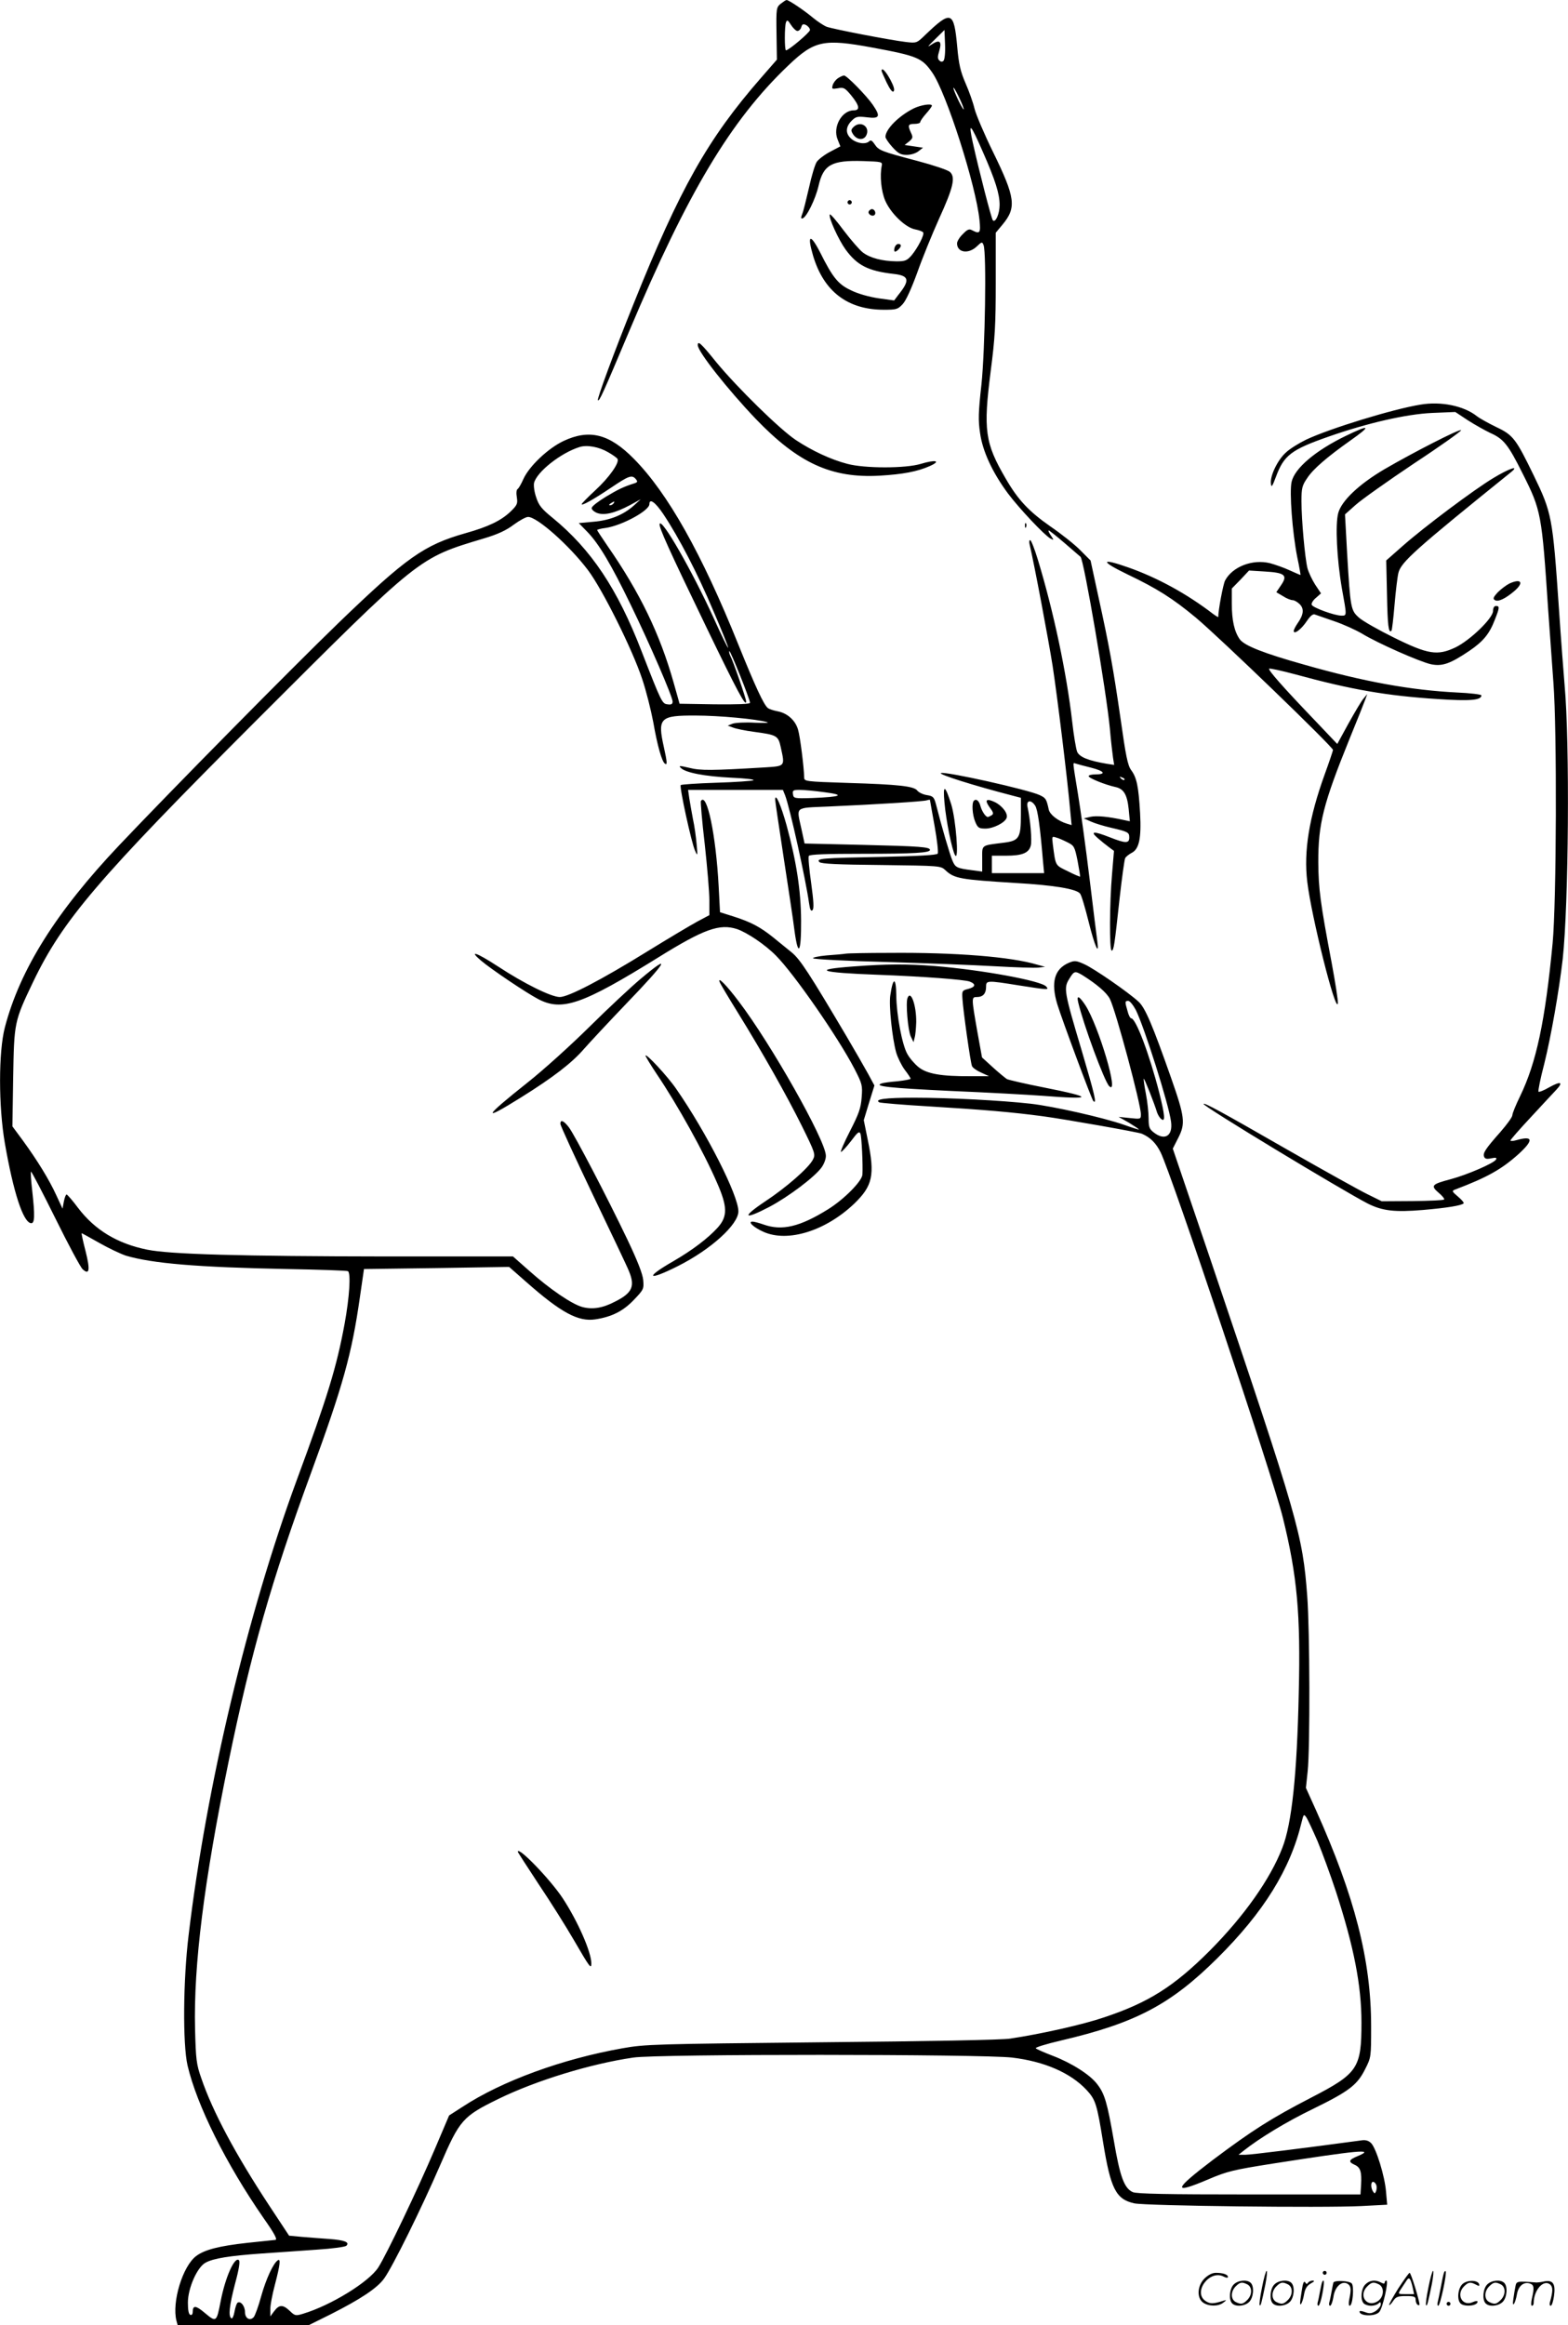 <svg version="1.0" xmlns="http://www.w3.org/2000/svg"
  viewBox="0 0 810.352 1201"
 preserveAspectRatio="xMidYMid meet">
<g transform="translate(-0.392,1201) scale(0.1,-0.1)"
fill="#000000" stroke="none">
<path d="M4039 11991 c-23 -19 -24 -24 -22 -154 l2 -135 -82 -94 c-275 -315
-419 -570 -659 -1168 -100 -248 -190 -492 -184 -497 7 -8 25 32 162 357 302
716 524 1088 821 1371 136 130 183 140 437 93 232 -43 255 -53 308 -129 73
-105 226 -583 244 -762 7 -67 2 -73 -37 -53 -16 9 -25 6 -49 -19 -17 -16 -30
-38 -30 -48 0 -48 59 -57 102 -16 26 25 28 25 35 7 16 -39 8 -542 -11 -721
-16 -142 -17 -185 -7 -250 13 -94 64 -204 145 -313 58 -77 187 -214 219 -232
18 -9 18 -8 2 16 -10 14 -15 26 -11 26 3 0 41 -30 84 -67 42 -36 79 -68 80
-69 17 -12 134 -697 152 -889 5 -60 13 -127 16 -148 l6 -38 -39 6 c-94 16
-139 34 -152 61 -6 14 -18 85 -26 157 -29 253 -97 572 -177 835 -17 56 -35
102 -40 102 -5 0 -6 -10 -3 -22 24 -101 98 -495 119 -628 24 -156 77 -588 91
-749 l7 -73 -23 7 c-47 14 -89 47 -95 73 -12 55 -15 60 -47 75 -59 28 -485
123 -510 114 -17 -6 170 -65 371 -117 l42 -11 0 -87 c0 -121 -9 -135 -90 -145
-118 -15 -110 -9 -110 -83 l0 -66 -52 7 c-79 10 -87 14 -102 50 -13 30 -57
180 -85 291 -10 37 -15 42 -47 47 -20 3 -42 14 -49 23 -17 23 -93 32 -362 40
-217 7 -223 8 -223 28 -1 51 -21 213 -32 248 -14 48 -56 85 -106 94 -20 4 -43
11 -50 17 -21 17 -63 107 -152 327 -189 470 -365 783 -540 960 -127 129 -230
155 -364 92 -80 -38 -177 -130 -207 -196 -11 -25 -24 -48 -30 -52 -6 -3 -8
-21 -4 -43 5 -32 2 -40 -32 -73 -49 -47 -115 -79 -233 -112 -215 -61 -305
-125 -657 -464 -243 -235 -860 -860 -1132 -1147 -327 -345 -514 -643 -592
-942 -33 -126 -33 -408 0 -598 44 -253 94 -406 134 -413 21 -4 22 37 7 172 -6
49 -8 91 -6 94 3 2 59 -106 126 -241 66 -134 130 -253 141 -263 35 -32 40 -5
15 94 -13 50 -22 92 -20 92 2 0 43 -23 91 -50 49 -28 111 -57 138 -66 136 -40
367 -60 834 -69 168 -3 308 -8 313 -11 16 -10 8 -134 -17 -271 -41 -223 -89
-380 -247 -807 -257 -699 -467 -1581 -559 -2349 -29 -236 -31 -565 -6 -675 48
-206 199 -509 393 -789 57 -81 74 -113 60 -113 -2 0 -66 -7 -143 -15 -145 -16
-221 -35 -265 -68 -70 -52 -127 -239 -102 -335 l6 -22 339 0 339 0 113 56
c154 78 241 135 277 186 43 60 190 356 289 585 101 234 116 251 302 342 195
95 476 181 696 213 125 19 1800 18 1957 0 168 -20 303 -79 386 -168 46 -50 53
-72 85 -271 39 -239 66 -293 161 -314 59 -13 976 -24 1173 -14 l134 7 -6 67
c-6 79 -51 225 -77 251 -13 13 -29 18 -52 14 -296 -40 -568 -74 -597 -74 l-36
0 25 20 c83 66 225 152 360 217 186 91 228 123 269 205 31 61 31 62 31 222 0
341 -85 671 -285 1116 l-52 115 9 85 c13 123 11 730 -2 903 -24 321 -45 393
-501 1743 l-194 571 29 57 c37 73 33 107 -38 309 -95 270 -133 361 -168 393
-53 49 -231 172 -281 194 -42 19 -50 19 -79 7 -75 -32 -94 -101 -60 -214 25
-81 178 -492 186 -500 20 -20 8 31 -59 258 -92 308 -95 325 -65 373 25 41 29
42 68 19 75 -47 126 -91 142 -123 30 -59 160 -543 160 -595 0 -26 0 -26 -57
-20 l-58 6 53 -30 c28 -17 52 -33 52 -35 0 -2 -35 9 -77 24 -105 37 -367 96
-483 109 -151 17 -421 31 -600 31 -152 0 -208 -8 -182 -24 6 -3 122 -13 259
-21 283 -17 431 -30 588 -51 112 -15 492 -82 510 -90 44 -19 73 -48 97 -96 59
-120 580 -1676 632 -1888 74 -299 92 -499 82 -905 -9 -422 -36 -676 -85 -800
-62 -161 -198 -353 -375 -531 -185 -185 -317 -268 -545 -344 -108 -37 -325
-86 -486 -110 -42 -7 -428 -14 -975 -19 -864 -9 -911 -10 -1029 -31 -311 -55
-623 -169 -826 -302 l-70 -45 -74 -174 c-88 -207 -249 -544 -292 -611 -48 -75
-245 -196 -388 -239 -39 -12 -43 -11 -69 14 -36 34 -55 34 -81 -1 l-20 -27 0
35 c-1 19 10 78 24 130 27 103 30 135 15 125 -23 -14 -61 -96 -86 -185 -14
-52 -32 -101 -39 -109 -20 -21 -45 -6 -45 27 0 30 -22 58 -38 48 -5 -3 -12
-24 -16 -46 -4 -23 -11 -38 -16 -35 -17 10 -11 65 19 180 20 73 26 113 20 120
-22 22 -71 -88 -95 -213 -21 -108 -22 -109 -84 -57 -44 37 -60 38 -60 4 0 -12
-5 -19 -12 -16 -9 2 -13 25 -13 63 0 76 49 185 92 207 41 22 122 35 290 47 81
5 211 15 287 20 77 5 144 14 150 20 18 18 -8 29 -89 35 -44 3 -108 8 -143 11
l-64 6 -103 156 c-175 266 -292 485 -351 658 -25 71 -28 96 -32 253 -8 329 46
762 173 1380 117 568 222 936 426 1492 166 453 211 615 253 909 l21 145 375 5
375 6 90 -79 c178 -157 267 -205 355 -192 86 13 145 43 200 101 51 53 52 57
48 103 -3 31 -30 100 -81 207 -106 222 -273 541 -303 581 -27 35 -44 42 -44
18 0 -9 76 -174 169 -369 93 -194 177 -370 185 -391 33 -79 18 -114 -73 -159
-63 -33 -116 -41 -168 -27 -54 15 -166 91 -273 186 l-85 75 -655 0 c-752 1
-1118 11 -1235 35 -154 31 -270 101 -357 215 -29 39 -56 70 -60 70 -4 0 -10
-16 -14 -36 l-7 -37 -32 69 c-37 81 -98 180 -173 283 l-54 73 4 252 c5 286 5
289 103 494 153 319 333 530 1155 1352 852 851 833 836 1175 939 71 21 116 42
154 71 30 22 63 40 74 40 47 0 213 -147 309 -274 75 -99 231 -412 281 -564 20
-59 45 -159 57 -222 21 -121 45 -206 61 -215 12 -8 11 8 -6 85 -34 152 -21
165 165 164 120 0 313 -18 368 -34 15 -4 -13 -5 -63 -3 -49 3 -101 0 -115 -5
l-25 -10 27 -10 c14 -6 63 -16 108 -22 120 -16 126 -20 139 -80 22 -100 24
-97 -86 -104 -270 -16 -328 -17 -387 -2 -52 12 -56 12 -43 -1 24 -24 122 -43
260 -50 71 -3 123 -9 115 -13 -7 -4 -93 -10 -192 -13 -98 -3 -181 -9 -184 -12
-8 -8 56 -301 74 -339 13 -30 14 -28 8 34 -3 36 -11 94 -19 130 -7 36 -15 84
-19 108 l-6 42 245 0 245 0 11 -27 c25 -64 107 -436 124 -557 5 -35 10 -45 18
-37 8 8 6 45 -7 140 -10 71 -16 134 -12 140 5 8 89 11 279 11 266 0 347 5 347
20 0 15 -50 19 -346 26 l-302 7 -16 74 c-26 120 -39 109 137 117 249 11 491
26 510 32 9 3 17 4 17 2 0 -2 11 -62 24 -135 13 -72 20 -136 16 -142 -4 -8
-102 -13 -291 -17 -309 -6 -339 -8 -320 -27 9 -9 98 -13 319 -15 307 -4 307
-4 332 -27 46 -43 75 -48 365 -66 196 -11 314 -31 331 -55 7 -8 26 -73 44
-145 31 -125 56 -182 45 -102 -3 21 -21 166 -40 323 -19 157 -46 354 -60 438
-29 179 -28 162 -12 158 6 -2 42 -12 79 -21 71 -18 81 -35 22 -35 -19 0 -34
-4 -34 -9 0 -10 84 -44 138 -56 43 -9 61 -38 69 -114 l6 -63 -29 6 c-81 18
-143 24 -174 17 l-35 -8 38 -17 c20 -9 66 -23 101 -31 90 -21 96 -24 96 -51 0
-31 -19 -31 -100 1 -84 33 -104 32 -64 -3 17 -15 43 -36 58 -47 l27 -20 -10
-120 c-13 -148 -14 -395 -2 -395 11 0 15 29 41 269 12 107 25 201 29 209 4 7
19 19 32 26 40 19 52 75 45 206 -8 137 -17 183 -46 222 -18 24 -28 74 -55 266
-38 261 -57 369 -116 637 l-39 180 -53 53 c-28 29 -99 85 -156 124 -110 77
-166 136 -230 247 -107 183 -116 250 -77 555 22 169 26 237 26 456 l0 258 35
42 c73 88 67 138 -49 375 -46 94 -89 195 -96 225 -7 30 -28 89 -46 130 -26 60
-35 97 -43 188 -17 185 -31 190 -163 64 -46 -45 -47 -45 -101 -39 -84 10 -379
67 -411 79 -15 6 -47 27 -70 46 -44 37 -125 92 -137 92 -4 0 -17 -9 -30 -19z
m86 -141 c8 0 17 9 20 20 5 16 10 18 26 10 10 -6 19 -17 19 -25 0 -12 -110
-105 -124 -105 -8 0 -8 124 0 145 6 14 10 11 26 -14 11 -17 26 -31 33 -31z
m755 -154 c-7 -7 -14 -6 -22 2 -9 9 -9 20 0 49 15 50 2 61 -40 33 -25 -17 -21
-11 17 26 l50 49 3 -74 c2 -42 -2 -79 -8 -85z m104 -246 c3 -14 -7 2 -24 35
-16 33 -29 65 -29 70 0 15 45 -76 53 -105z m100 -226 c64 -145 86 -216 86
-272 0 -46 -21 -94 -35 -80 -7 7 -71 254 -104 403 -24 110 -12 98 53 -51z
m-1937 -1550 c23 -13 45 -29 48 -34 12 -19 -43 -97 -115 -163 -38 -35 -70 -68
-70 -71 0 -10 58 22 152 85 92 62 108 68 128 44 10 -12 9 -16 -6 -21 -57 -18
-86 -32 -149 -70 -38 -23 -71 -48 -73 -57 -2 -8 10 -19 26 -26 37 -15 93 -2
172 40 l55 30 -35 -32 c-55 -49 -124 -77 -209 -84 l-76 -7 45 -46 c59 -61 123
-168 224 -377 97 -199 216 -474 216 -499 0 -13 -7 -17 -26 -14 -28 3 -31 8
-134 273 -125 324 -261 527 -460 690 -57 46 -72 65 -85 106 -10 28 -14 61 -11
75 15 57 137 154 235 185 39 12 100 1 148 -27z m28 -264 c-3 -5 -12 -10 -18
-10 -7 0 -6 4 3 10 19 12 23 12 15 0z m258 -57 c81 -122 176 -305 257 -497 45
-104 79 -190 77 -192 -2 -2 -36 67 -75 154 -111 243 -268 517 -279 486 -5 -16
46 -129 244 -539 157 -325 203 -411 203 -378 0 14 -68 211 -82 236 -5 10 -7
21 -5 24 5 5 107 -250 107 -267 0 -7 -64 -9 -182 -8 l-182 3 -31 110 c-71 251
-174 464 -342 706 -29 42 -53 79 -53 81 0 3 20 8 44 11 83 12 226 89 226 123
0 32 31 10 73 -53z m2382 -1371 c-3 -3 -11 0 -18 7 -9 10 -8 11 6 5 10 -3 15
-9 12 -12z m-1551 -64 c110 -14 89 -24 -61 -30 -95 -3 -98 -2 -101 20 -3 19 1
22 34 22 21 0 78 -5 128 -12z m1090 -70 c13 -21 25 -105 40 -285 l6 -63 -135
0 -135 0 0 45 0 45 73 0 c84 0 118 14 128 52 7 25 -2 134 -17 201 -7 34 19 38
40 5z m167 -189 c34 -17 37 -22 52 -96 8 -43 14 -79 13 -81 -2 -1 -31 11 -64
28 -66 32 -62 25 -77 138 -5 42 -5 43 17 36 13 -3 39 -15 59 -25z m353 -866
c44 -89 170 -486 182 -577 10 -74 -33 -100 -90 -55 -22 17 -26 28 -26 72 0 29
-6 86 -14 127 -8 41 -13 76 -11 78 3 3 55 -128 69 -175 4 -11 13 -27 21 -33
23 -19 19 20 -10 136 -51 199 -121 384 -145 384 -5 0 -14 17 -19 38 -14 48
-14 52 4 52 8 0 25 -21 39 -47z m939 -4293 c24 -58 67 -175 95 -260 93 -286
132 -485 132 -677 0 -236 -18 -263 -260 -388 -207 -107 -303 -168 -507 -321
-207 -157 -212 -181 -22 -100 94 40 126 48 329 80 443 69 533 78 443 40 -49
-20 -53 -30 -18 -46 30 -13 37 -37 33 -104 l-3 -49 -575 0 c-427 0 -582 3
-602 12 -44 20 -66 79 -98 268 -34 195 -47 240 -86 290 -36 48 -132 109 -229
146 -44 17 -84 34 -88 39 -5 4 53 22 130 40 385 90 566 185 808 425 240 238
378 460 436 704 10 40 11 42 24 24 7 -10 33 -66 58 -123z m303 -1775 c4 -8 3
-23 0 -32 -6 -15 -8 -15 -16 -3 -13 20 -12 50 0 50 6 0 13 -7 16 -15z M4560
11644 c0 -3 12 -30 26 -60 18 -37 30 -52 36 -46 7 7 1 27 -17 61 -24 44 -45
65 -45 45z M4333 11605 c-11 -8 -23 -24 -26 -36 -5 -19 -3 -20 27 -15 30 6 37
2 70 -38 42 -52 46 -76 12 -76 -62 0 -110 -87 -83 -151 l14 -35 -53 -28 c-29
-15 -60 -39 -69 -52 -9 -13 -27 -73 -40 -133 -14 -60 -29 -122 -35 -136 -8
-20 -7 -26 2 -23 21 7 66 99 82 167 25 111 68 134 231 129 94 -3 100 -4 96
-23 -11 -53 -3 -133 18 -182 29 -66 105 -139 155 -148 20 -4 39 -11 41 -16 7
-11 -27 -78 -60 -118 -24 -27 -33 -31 -78 -31 -73 1 -136 17 -174 46 -17 13
-62 65 -100 115 -37 50 -69 87 -71 81 -6 -18 46 -131 82 -181 60 -82 117 -111
249 -126 80 -9 85 -32 23 -109 l-21 -28 -80 11 c-47 7 -106 23 -142 41 -67 31
-95 65 -161 197 -51 99 -68 91 -36 -18 55 -185 179 -279 366 -279 64 0 72 2
97 29 17 18 45 80 75 162 26 74 77 199 113 279 74 162 86 215 56 242 -11 10
-86 35 -169 57 -186 49 -199 54 -220 86 -12 18 -20 23 -27 16 -18 -18 -62 -13
-91 10 -33 26 -34 62 -1 95 22 22 30 24 80 18 65 -8 71 4 30 64 -33 48 -135
152 -149 152 -6 0 -21 -7 -33 -15z M4726 11450 c-78 -39 -146 -108 -146 -147
0 -7 16 -31 36 -53 30 -33 43 -40 74 -40 22 0 47 8 61 19 l23 18 -47 7 -48 7
23 18 c20 17 21 22 10 45 -18 39 -15 46 18 46 17 0 30 4 30 10 0 5 14 25 30
43 17 19 30 37 30 41 0 13 -57 4 -94 -14z M4415 11354 c-14 -14 -14 -19 -2
-38 19 -29 53 -32 67 -7 24 45 -28 81 -65 45z M4386 10971 c-4 -5 -2 -12 3
-15 5 -4 12 -2 15 3 4 5 2 12 -3 15 -5 4 -12 2 -15 -3z M4494 10919 c-8 -14
18 -31 30 -19 9 9 0 30 -14 30 -5 0 -12 -5 -16 -11z M4627 10730 c-6 -23 3
-26 21 -8 16 16 15 28 -2 28 -7 0 -16 -9 -19 -20z M3610 10227 c0 -33 154
-228 299 -380 220 -229 391 -308 641 -294 120 7 195 21 260 50 60 27 29 34
-47 11 -78 -24 -291 -24 -380 0 -85 22 -183 68 -266 123 -84 56 -303 271 -412
403 -79 98 -95 112 -95 87z M7345 9920 c-142 -23 -468 -123 -591 -181 -37 -18
-84 -47 -104 -66 -43 -38 -83 -121 -78 -161 2 -22 7 -16 26 35 41 111 78 140
273 208 200 70 401 116 534 122 l120 5 65 -43 c36 -23 88 -52 115 -65 70 -31
93 -60 168 -210 96 -191 99 -207 132 -704 9 -124 21 -292 27 -375 19 -246 16
-1133 -4 -1347 -39 -405 -84 -616 -168 -790 -22 -45 -40 -89 -40 -98 0 -10
-28 -48 -61 -86 -77 -87 -93 -110 -85 -129 4 -11 14 -13 37 -8 25 5 30 3 24
-7 -12 -19 -148 -78 -234 -101 -98 -26 -105 -33 -62 -70 19 -16 32 -32 28 -35
-3 -4 -77 -7 -164 -8 l-158 -1 -75 37 c-41 20 -226 123 -410 228 -352 202
-430 244 -436 238 -8 -9 717 -447 849 -515 76 -38 139 -45 284 -33 127 11 199
23 211 34 3 4 -10 19 -29 35 -32 27 -33 30 -14 37 164 62 239 104 326 182 80
73 77 97 -9 73 -17 -5 -32 -6 -32 -2 0 4 48 59 107 122 58 63 117 126 131 141
37 40 21 44 -37 12 -27 -16 -53 -26 -56 -23 -3 4 10 69 30 145 35 141 76 375
95 539 31 283 37 1119 10 1415 -5 58 -19 240 -30 405 -32 464 -36 486 -130
680 -92 189 -106 208 -193 249 -41 20 -86 45 -100 56 -68 54 -186 78 -292 60z
M6960 9759 c-157 -76 -265 -167 -281 -238 -12 -52 4 -261 29 -388 11 -51 18
-93 17 -93 -2 0 -27 11 -56 24 -30 14 -76 30 -102 37 -90 22 -194 -18 -232
-90 -10 -20 -35 -152 -35 -188 0 -2 -12 5 -27 16 -134 103 -287 187 -438 240
-144 51 -147 33 -4 -36 153 -73 235 -125 354 -224 123 -103 710 -669 708 -683
-1 -6 -20 -63 -43 -126 -81 -224 -109 -397 -90 -555 21 -178 148 -684 158
-628 2 13 -13 107 -32 210 -59 311 -68 382 -69 518 -1 199 26 304 160 635 42
102 79 196 84 210 l9 25 -19 -23 c-11 -12 -45 -70 -78 -129 l-58 -106 -113
119 c-167 174 -246 264 -239 270 3 3 63 -10 134 -29 289 -79 473 -111 738
-128 166 -11 225 -6 225 19 0 5 -57 12 -127 15 -237 12 -477 55 -786 143 -214
60 -312 99 -336 132 -28 40 -41 98 -41 184 l0 78 45 46 44 47 81 -5 c104 -6
120 -19 85 -70 l-25 -37 34 -20 c18 -12 41 -21 50 -21 9 0 25 -9 37 -21 24
-24 20 -55 -12 -100 -10 -15 -19 -32 -19 -38 0 -21 39 8 67 50 18 27 32 39 42
35 9 -3 54 -19 101 -35 47 -16 111 -45 143 -64 82 -50 298 -145 356 -158 59
-12 99 2 200 70 70 48 102 86 130 159 25 63 26 72 6 72 -9 0 -15 -10 -15 -26
0 -37 -118 -151 -194 -188 -93 -44 -141 -37 -319 51 -79 39 -160 85 -179 102
-43 38 -45 46 -62 332 l-11 202 55 49 c30 27 167 124 303 215 137 90 246 168
242 171 -7 8 -247 -115 -395 -201 -133 -78 -223 -164 -240 -227 -16 -59 -7
-240 19 -390 26 -143 26 -140 -2 -140 -36 0 -148 41 -154 56 -3 7 7 24 22 36
l26 23 -30 45 c-16 25 -34 63 -40 85 -13 52 -31 249 -31 346 0 67 3 81 30 120
30 46 102 108 222 193 111 78 104 86 -22 25z M7722 9541 c-100 -60 -358 -253
-470 -352 l-84 -74 4 -176 c3 -160 8 -202 23 -187 3 2 10 63 16 134 6 71 15
145 20 165 14 56 87 121 583 521 45 37 -11 18 -92 -31z M5301 9294 c0 -11 3
-14 6 -6 3 7 2 16 -1 19 -3 4 -6 -2 -5 -13z M7805 8996 c-16 -8 -43 -28 -60
-45 -24 -26 -27 -34 -15 -41 16 -10 53 7 99 46 52 44 38 68 -24 40z M4885
7865 c8 -93 39 -247 55 -273 21 -32 4 185 -20 263 -32 102 -44 106 -35 10z
M4010 7880 c0 -8 20 -143 44 -300 24 -157 50 -327 56 -378 19 -140 35 -115 34
54 -1 155 -24 303 -75 491 -29 104 -58 171 -59 133z M3626 7872 c-2 -4 6 -104
20 -222 13 -118 24 -249 24 -291 l0 -76 -62 -33 c-35 -19 -151 -88 -258 -154
-241 -149 -409 -236 -453 -236 -44 0 -184 69 -321 159 -109 71 -153 86 -86 29
53 -45 233 -166 296 -199 123 -64 227 -28 619 215 238 148 318 176 408 147 52
-18 145 -80 201 -137 93 -93 320 -420 406 -585 40 -78 42 -85 37 -148 -4 -55
-15 -85 -60 -173 -31 -60 -51 -108 -47 -108 5 0 28 25 52 56 35 47 43 53 49
37 6 -17 13 -159 10 -210 -2 -34 -95 -128 -177 -179 -146 -91 -239 -113 -334
-79 -23 8 -49 15 -57 15 -27 0 7 -31 57 -53 126 -56 321 5 469 146 95 92 107
147 70 327 l-21 104 27 89 28 90 -33 61 c-19 34 -68 120 -110 191 -193 326
-241 400 -284 435 -23 19 -67 54 -96 78 -66 53 -114 79 -205 108 l-70 22 -7
134 c-14 265 -61 490 -92 440z M5037 7874 c-12 -12 -8 -73 7 -109 13 -31 19
-35 53 -35 40 0 100 30 109 55 9 22 -22 63 -61 82 -45 21 -54 11 -26 -28 19
-25 21 -33 10 -40 -8 -5 -17 -9 -20 -9 -11 0 -30 28 -38 56 -7 28 -22 40 -34
28z M4375 7084 c-11 -2 -55 -6 -99 -9 -43 -4 -74 -11 -70 -15 5 -5 176 -14
379 -19 204 -6 456 -16 560 -22 105 -6 206 -9 225 -7 l35 4 -40 11 c-136 41
-424 64 -765 61 -113 0 -214 -2 -225 -4z M3315 6954 c-49 -41 -169 -153 -265
-248 -96 -95 -240 -225 -320 -288 -228 -181 -239 -205 -34 -77 168 105 263
178 327 252 29 33 125 136 214 229 215 223 242 270 78 132z M4416 7018 c-221
-16 -177 -32 124 -43 238 -9 448 -25 475 -35 34 -13 31 -28 -7 -38 -32 -8 -33
-10 -30 -53 4 -63 41 -325 49 -345 3 -9 24 -24 47 -34 l41 -19 -95 0 c-151 -1
-226 12 -269 47 -20 16 -46 46 -58 68 -27 47 -56 203 -57 301 -1 98 -17 98
-31 1 -8 -52 10 -220 30 -293 8 -28 28 -68 44 -90 17 -22 31 -43 31 -47 0 -3
-30 -9 -67 -13 -38 -3 -74 -8 -82 -11 -46 -15 41 -24 354 -39 193 -8 406 -20
474 -25 269 -21 271 -9 9 43 -97 19 -182 39 -190 43 -8 5 -41 32 -72 60 l-57
52 -25 138 c-30 172 -30 174 -1 174 31 0 47 18 47 52 0 34 2 35 170 8 154 -24
156 -24 141 -6 -25 30 -332 86 -575 106 -146 11 -249 11 -420 -2z M3723 6938
c3 -9 46 -81 95 -160 129 -209 250 -423 331 -586 68 -138 70 -145 56 -172 -22
-43 -139 -145 -250 -218 -121 -81 -107 -95 25 -26 100 53 235 155 270 204 13
18 23 45 22 61 -2 80 -284 578 -450 796 -64 85 -110 131 -99 101z M4694 6855
c-10 -26 2 -167 17 -199 l14 -29 6 24 c4 13 7 49 8 79 1 87 -28 169 -45 125z
M5576 6833 c27 -115 135 -407 160 -433 55 -57 -54 311 -123 418 -32 48 -46 54
-37 15z M3340 6557 c0 -4 26 -47 58 -95 108 -160 242 -401 311 -560 55 -125
56 -175 4 -233 -50 -55 -130 -116 -230 -174 -150 -86 -133 -104 24 -25 171 86
313 215 313 283 0 82 -163 404 -321 632 -45 66 -159 188 -159 172z M2680 2445
c0 -3 49 -78 108 -168 60 -89 141 -218 181 -287 82 -141 91 -154 91 -122 0 59
-70 218 -148 337 -64 97 -232 271 -232 240z M6526 194 c-10 -47 -15 -88 -12
-91 5 -6 9 7 30 110 7 37 10 67 6 67 -4 0 -15 -39 -24 -86z M6840 270 c0 -5 5
-10 10 -10 6 0 10 5 10 10 0 6 -4 10 -10 10 -5 0 -10 -4 -10 -10z M7386 194
c-10 -47 -15 -88 -12 -91 5 -6 9 7 30 110 7 37 10 67 6 67 -4 0 -15 -39 -24
-86z M7466 269 c-3 -8 -10 -41 -16 -74 -6 -33 -14 -68 -16 -77 -3 -10 -1 -18
3 -18 10 0 46 171 38 178 -2 3 -7 -1 -9 -9z M6229 241 c-38 -38 -41 -101 -7
-125 29 -20 79 -20 104 0 18 14 18 15 1 10 -53 -17 -69 -17 -92 -2 -69 45 21
166 94 126 12 -6 21 -7 21 -1 0 12 -25 21 -62 21 -19 0 -39 -10 -59 -29z
M7230 189 c-28 -45 -49 -83 -47 -85 2 -3 12 7 21 21 14 21 24 25 66 25 43 0
50 -3 50 -19 0 -11 5 -23 10 -26 6 -3 10 -3 10 1 0 20 -44 164 -51 164 -4 0
-30 -37 -59 -81z m75 4 l7 -33 -42 0 c-42 0 -42 0 -28 23 8 12 21 32 29 44 15
25 22 18 34 -34z M6380 210 c-22 -22 -27 -79 -8 -98 19 -19 66 -14 88 8 22 22
27 79 8 98 -19 19 -66 14 -88 -8z m71 0 c25 -14 25 -54 -1 -80 -23 -23 -33
-24 -61 -10 -25 14 -25 54 1 80 23 23 33 24 61 10z M6590 210 c-22 -22 -27
-79 -8 -98 19 -19 66 -14 88 8 22 22 27 79 8 98 -19 19 -66 14 -88 -8z m71 0
c25 -14 25 -54 -1 -80 -23 -23 -33 -24 -61 -10 -25 14 -25 54 1 80 23 23 33
24 61 10z M6736 204 c-3 -16 -8 -47 -11 -69 -8 -51 10 -26 19 27 5 27 15 42
34 53 18 10 22 14 10 15 -9 0 -20 -5 -24 -11 -5 -8 -9 -8 -14 1 -5 8 -10 3
-14 -16z M6837 223 c-2 -4 -7 -26 -11 -48 -4 -22 -9 -48 -12 -57 -3 -10 -1
-18 4 -18 4 0 14 28 20 62 11 58 10 81 -1 61z M6895 220 c-1 -3 -5 -23 -9 -45
-4 -22 -9 -48 -12 -57 -3 -10 -1 -18 4 -18 5 0 13 20 17 45 7 53 44 87 74 68
17 -11 19 -28 8 -80 -4 -18 -3 -33 2 -33 16 0 24 99 11 115 -12 14 -87 18 -95
5z M7060 210 c-22 -22 -27 -79 -8 -98 7 -7 24 -12 38 -12 14 0 31 5 38 12 9 9
12 8 12 -5 0 -9 -12 -24 -26 -34 -21 -13 -32 -15 -55 -6 -16 6 -29 8 -29 3 0
-24 81 -27 102 -2 18 19 50 162 37 162 -5 0 -9 -5 -9 -10 0 -7 -6 -7 -19 0
-30 16 -59 12 -81 -10z m71 0 c29 -16 25 -65 -6 -86 -56 -37 -103 28 -55 76
23 23 33 24 61 10z M7561 211 c-23 -23 -28 -80 -9 -99 19 -19 88 -13 88 9 0 5
-11 4 -24 -2 -54 -25 -89 38 -46 81 23 23 33 24 62 9 16 -9 19 -8 16 3 -8 22
-64 22 -87 -1z M7690 210 c-22 -22 -27 -79 -8 -98 19 -19 66 -14 88 8 22 22
27 79 8 98 -19 19 -66 14 -88 -8z m71 0 c25 -14 25 -54 -1 -80 -23 -23 -33
-24 -61 -10 -25 14 -25 54 1 80 23 23 33 24 61 10z M7836 201 c-3 -14 -8 -44
-11 -66 -8 -51 10 -26 19 27 8 41 35 63 66 53 22 -7 24 -21 11 -77 -5 -22 -5
-38 0 -38 5 0 9 6 9 13 0 68 51 125 85 97 15 -13 15 -35 -1 -92 -3 -10 -1 -18
4 -18 6 0 13 23 17 50 9 63 -5 84 -49 76 -17 -4 -35 -6 -41 -6 -101 8 -104 7
-109 -19z M7480 110 c0 -5 5 -10 10 -10 6 0 10 5 10 10 0 6 -4 10 -10 10 -5 0
-10 -4 -10 -10z"/>
</g>
</svg>
